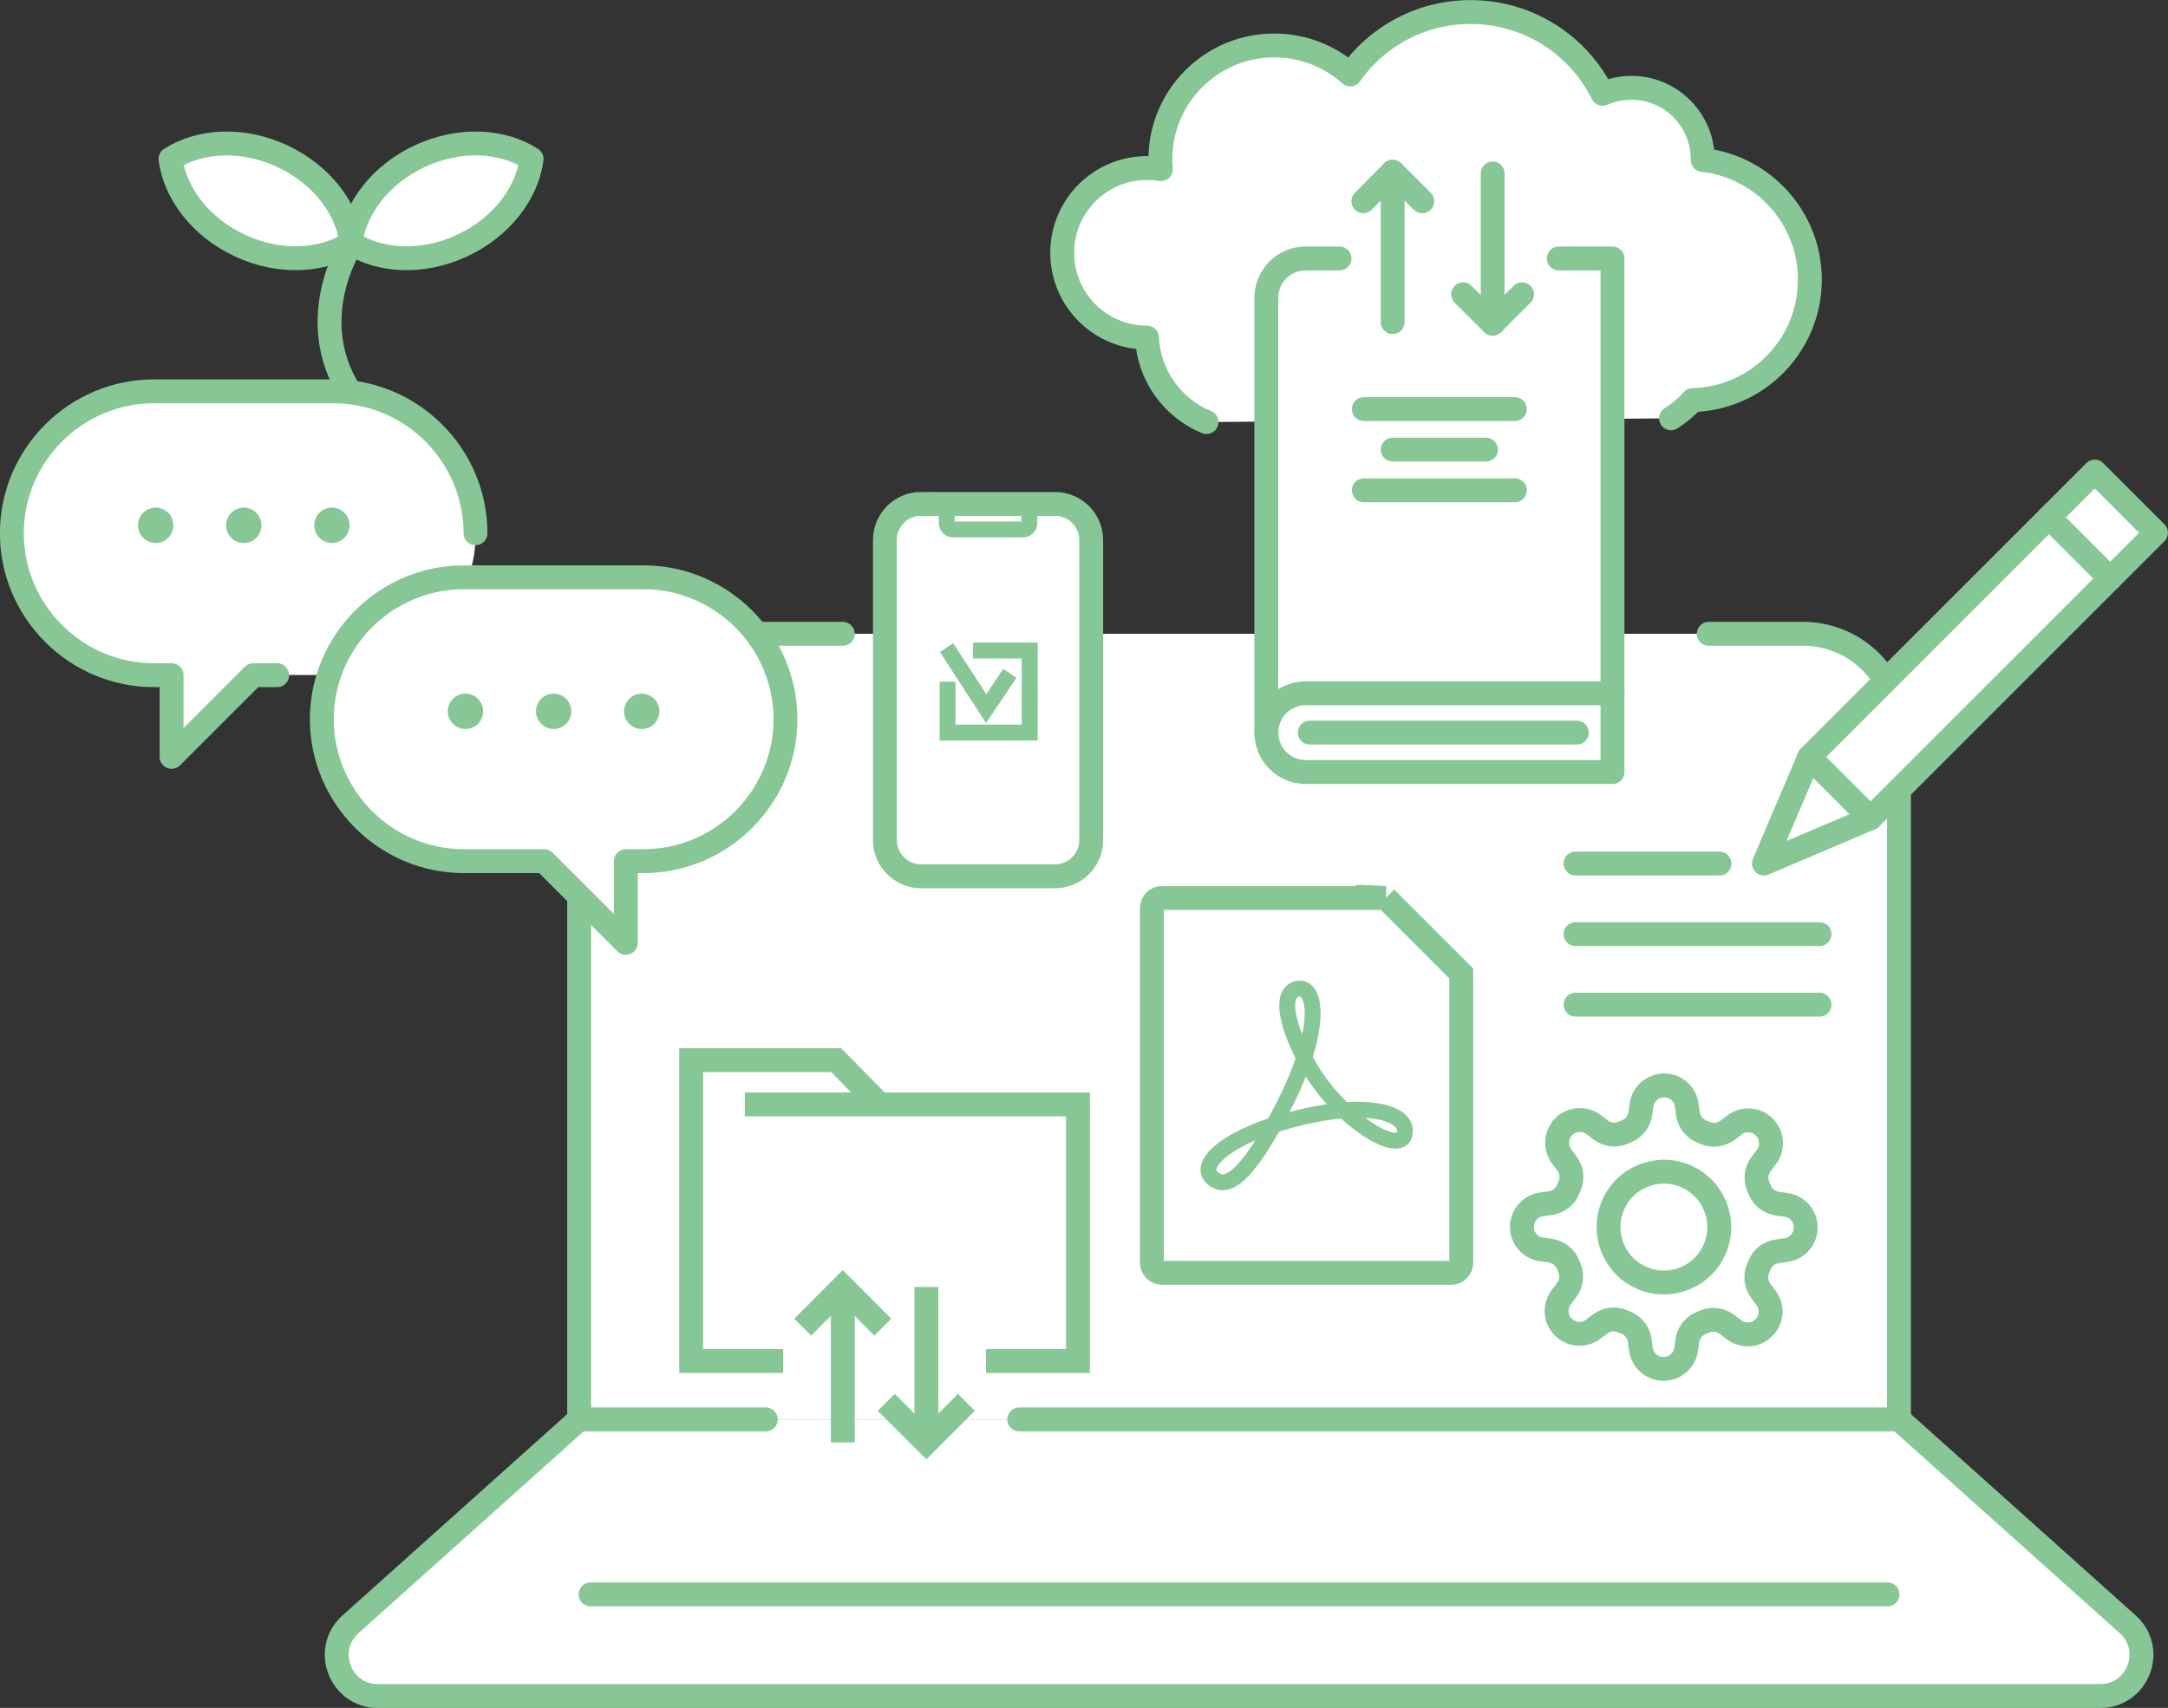 <?xml version="1.0" encoding="UTF-8"?>
<svg id="b" xmlns="http://www.w3.org/2000/svg" version="1.1" viewBox="0 0 272.29 214.55">
  <rect x="0" y="0" width="272.29" height="214.55" fill="#333333" stroke="none"/>
  <!-- Generator: Adobe Illustrator 30.1.0, SVG Export Plug-In . SVG Version: 2.1.1 Build 89)  -->
  <defs>
    <style>
      .st0, .st1, .st2 {
        fill: #fff;
      }

      .st1, .st3, .st4, .st2 {
        stroke-width: 3px;
      }

      .st1, .st3, .st4, .st2, .st5 {
        stroke: #87c796;
      }

      .st3, .st4, .st5 {
        fill: none;
      }

      .st6 {
        fill: #87c796;
      }

      .st4, .st2 {
        stroke-linecap: round;
        stroke-linejoin: round;
      }

      .st5 {
        stroke-width: 2px;
      }
    </style>
  </defs>
  <g>
    <path class="st0" d="M151.53,53.02c-4.22-1.73-7.25-5.8-7.47-10.61h0c-5.89,0-10.65-4.76-10.65-10.65s4.76-10.65,10.65-10.65c.59,0,1.17.04,1.74.14-.04-.42-.06-.83-.06-1.25,0-7.9,6.4-14.29,14.3-14.29,3.66,0,7,1.37,9.54,3.64,3.34-4.75,8.87-7.84,15.12-7.84,7.27,0,13.56,4.18,16.58,10.28,1.1-.48,2.31-.76,3.6-.76,4.95,0,8.97,4.01,8.97,8.97,0,.03,0,.06,0,.09,7.57.84,13.46,7.26,13.46,15.04,0,8.22-6.55,14.91-14.72,15.13-.79.88-1.7,1.65-2.72,2.29"/>
    <path class="st0" d="M159.05,32.47v59.56h0c0,1.36.55,2.61,1.44,3.5.9.9,2.13,1.45,3.5,1.45h38.53V32.47h-43.47Z"/>
  </g>
  <path class="st0" d="M96.18,178.31h-23.44v-86.64c0-6.66,5.4-12.05,12.05-12.05h141.66c6.66,0,12.05,5.39,12.05,12.05v86.64H96.18Z"/>
  <g>
    <path class="st0" d="M41.9,49.15h-22.56c-9.81,0-17.83,8.02-17.84,17.82h0s0,0,0,0c0,0,0,0,0,0,0,9.81,8.03,17.83,17.84,17.83h2.22v10.26l10.26-10.26h3-.02s7.11-.01,7.11-.01c9.81,0,17.83-8.02,17.84-17.83,0-9.81-8.03-17.83-17.83-17.83Z"/>
    <polygon class="st0" points="59.73 66.97 59.73 66.98 59.73 66.99 59.73 66.97"/>
  </g>
  <path class="st2" d="M238.5,178.31l28.73,25.74c3.53,3.16,1.29,9.01-3.45,9.01H47.46c-4.73,0-6.97-5.84-3.44-9.01l28.72-25.74"/>
  <g>
    <path class="st4" d="M168.24,32.47h-4.26c-2.73,0-4.94,2.22-4.94,4.95v54.61"/>
    <polyline class="st4" points="202.52 87.09 202.52 32.47 195.77 32.47"/>
    <path class="st4" d="M202.52,96.98v-9.89h-38.53c-2.73,0-4.94,2.22-4.94,4.95,0,1.36.55,2.61,1.44,3.49.9.9,2.13,1.45,3.5,1.45h38.53Z"/>
    <line class="st4" x1="164.5" y1="92.03" x2="198.04" y2="92.03"/>
    <line class="st4" x1="171.29" y1="51.39" x2="190.26" y2="51.39"/>
    <line class="st4" x1="171.29" y1="61.59" x2="190.26" y2="61.59"/>
    <line class="st4" x1="174.92" y1="56.48" x2="186.63" y2="56.48"/>
  </g>
  <path class="st4" d="M151.53,53.02c-4.22-1.73-7.25-5.8-7.47-10.61h0c-5.89,0-10.65-4.76-10.65-10.65s4.76-10.65,10.65-10.65c.59,0,1.17.04,1.74.14-.04-.42-.06-.83-.06-1.25,0-7.9,6.4-14.29,14.3-14.29,3.66,0,7,1.37,9.54,3.64,3.34-4.75,8.87-7.84,15.12-7.84,7.27,0,13.56,4.18,16.58,10.28,1.1-.48,2.31-.76,3.6-.76,4.95,0,8.97,4.01,8.97,8.97,0,.03,0,.06,0,.09,7.57.84,13.46,7.26,13.46,15.04,0,8.22-6.55,14.91-14.72,15.13-.79.88-1.7,1.65-2.72,2.29"/>
  <g>
    <polyline class="st4" points="171.23 25.28 174.91 21.57 178.63 25.28"/>
    <line class="st4" x1="174.91" y1="21.57" x2="174.91" y2="40.46"/>
    <polyline class="st4" points="191.16 36.97 187.47 40.66 183.76 36.97"/>
    <line class="st4" x1="187.47" y1="40.66" x2="187.47" y2="21.79"/>
  </g>
  <g>
    <g>
      <line class="st3" x1="105.85" y1="181.2" x2="105.85" y2="161.68"/>
      <polyline class="st3" points="100.82 166.72 105.85 161.68 110.88 166.72"/>
      <line class="st3" x1="116.35" y1="161.68" x2="116.35" y2="181.2"/>
      <polyline class="st3" points="121.37 176.17 116.35 181.2 111.31 176.17"/>
    </g>
    <polyline class="st3" points="123.84 170.98 135.39 170.98 135.39 138.74 93.55 138.74"/>
    <polyline class="st3" points="110.48 138.74 105.02 133.18 86.81 133.18 86.81 170.98 98.36 170.98"/>
  </g>
  <g>
    <path class="st3" d="M174.05,112.8h-28.1c-.7,0-1.28.57-1.28,1.27v44.56c0,.7.58,1.27,1.28,1.27h36.31c.7,0,1.27-.57,1.27-1.27v-36.34l-9.49-9.49Z"/>
    <path class="st5" d="M164.71,134.48c-2.55-4.22-4.32-9.51-1.87-10.23,2.45-.72,3.46,4.76-1.62,14.7-4.71,9.23-7.31,10.67-9.04,8.93-1.73-1.73,2.16-5.33,11.09-7.49,8.94-2.16,13.83-.43,13.12,2.16-.72,2.59-7.93-1.87-11.67-8.07Z"/>
  </g>
  <path class="st4" d="M96.18,178.31h-23.44v-86.64c0-6.66,5.4-12.05,12.05-12.05h21.06"/>
  <path class="st4" d="M214.61,79.62h11.84c6.66,0,12.05,5.39,12.05,12.05v86.64h-110.49"/>
  <line class="st4" x1="74.17" y1="200.29" x2="237.06" y2="200.29"/>
  <g>
    <path class="st2" d="M30.18,30.87c4.96,2.3,10.31,1.99,13.99-.38-.58-4.33-3.81-8.61-8.77-10.9-4.95-2.29-10.31-1.99-13.99.38.58,4.34,3.81,8.61,8.77,10.9Z"/>
    <path class="st2" d="M58,30.87c-4.95,2.3-10.3,1.99-13.99-.38.58-4.33,3.81-8.61,8.77-10.9,4.96-2.29,10.31-1.99,13.99.38-.58,4.34-3.81,8.61-8.77,10.9Z"/>
    <path class="st4" d="M43.9,31.08s-5.65,9.04,0,18.08"/>
  </g>
  <path class="st2" d="M80.81,72.52h-22.56c-9.81,0-17.83,8.03-17.83,17.83s8.03,17.83,17.83,17.83h10.09l10.26,10.26v-10.26h2.22c9.81,0,17.83-8.02,17.83-17.83s-8.03-17.83-17.83-17.83Z"/>
  <g>
    <path class="st6" d="M60.68,89.36c0,1.23-.99,2.22-2.22,2.22s-2.22-.99-2.22-2.22.99-2.22,2.22-2.22,2.22.99,2.22,2.22Z"/>
    <path class="st6" d="M71.75,89.36c0,1.23-.99,2.22-2.21,2.22s-2.22-.99-2.22-2.22.99-2.22,2.22-2.22,2.21.99,2.21,2.22Z"/>
    <path class="st6" d="M82.82,89.36c0,1.23-.99,2.22-2.22,2.22s-2.22-.99-2.22-2.22.99-2.22,2.22-2.22,2.22.99,2.22,2.22Z"/>
  </g>
  <path class="st4" d="M34.81,84.82h-3l-10.26,10.26v-10.26h-2.22c-9.81,0-17.84-8.02-17.84-17.83s8.03-17.83,17.84-17.83h22.56c9.81,0,17.83,8.02,17.83,17.83"/>
  <g>
    <path class="st6" d="M39.47,65.99c0,1.23.99,2.22,2.21,2.22s2.22-.99,2.22-2.22-.99-2.22-2.22-2.22-2.21.99-2.21,2.22Z"/>
    <path class="st6" d="M28.4,65.99c0,1.23.99,2.22,2.22,2.22s2.22-.99,2.22-2.22-.99-2.22-2.22-2.22-2.22.99-2.22,2.22Z"/>
    <path class="st6" d="M17.33,65.99c0,1.23.99,2.22,2.22,2.22s2.22-.99,2.22-2.22-.99-2.22-2.22-2.22-2.22.99-2.22,2.22Z"/>
  </g>
  <g>
    <line class="st2" x1="197.88" y1="108.48" x2="215.96" y2="108.48"/>
    <line class="st2" x1="197.88" y1="117.35" x2="228.52" y2="117.35"/>
    <line class="st2" x1="197.88" y1="126.21" x2="228.52" y2="126.21"/>
  </g>
  <path class="st3" d="M226.78,154.23s0-.04,0-.05c.01-1.42-1.05-2.62-2.46-2.82l-1.07-.15c-1.02-.14-1.89-.81-2.26-1.77-.05-.13-.1-.25-.16-.38-.4-.95-.26-2.03.37-2.85l.65-.86c.85-1.12.77-2.72-.24-3.73,0-.01-.01-.03-.03-.04-1-1.01-2.6-1.12-3.73-.26l-.87.66c-.82.61-1.9.75-2.84.34-.07-.03-.12-.06-.2-.09-.07-.03-.12-.05-.2-.08-.95-.38-1.61-1.25-1.75-2.25l-.15-1.08c-.19-1.4-1.39-2.46-2.79-2.46-.03,0-.05,0-.06,0-1.42,0-2.63,1.06-2.82,2.46l-.15,1.07c-.15,1.01-.82,1.88-1.78,2.25-.12.06-.25.1-.38.16-.94.41-2.03.26-2.84-.36l-.86-.66c-1.13-.85-2.73-.76-3.74.23,0,.02-.01.02-.03.04-1,1.01-1.1,2.61-.25,3.73l.65.87c.62.82.75,1.9.34,2.85-.03.06-.05.12-.08.19-.03.06-.05.13-.08.19-.37.96-1.25,1.61-2.26,1.76l-1.08.15c-1.41.19-2.47,1.38-2.47,2.8,0,.01,0,.04-.02.05.01,1.42,1.06,2.62,2.48,2.82l1.07.14c1.02.16,1.89.82,2.26,1.78.05.12.1.25.16.38.4.94.26,2.02-.37,2.83l-.65.87c-.86,1.12-.77,2.71.23,3.73.01.02.02.03.04.03,1,1.01,2.59,1.12,3.73.26l.88-.65c.81-.62,1.89-.75,2.84-.34.06.01.13.05.19.08.07.02.13.05.2.08.95.38,1.61,1.24,1.74,2.26l.15,1.08c.19,1.4,1.39,2.46,2.81,2.47.02,0,.04,0,.06,0,1.42,0,2.61-1.06,2.81-2.45l.15-1.08c.14-1.01.81-1.88,1.78-2.25.12-.04.25-.09.38-.15.94-.41,2.03-.26,2.84.36l.86.65c1.13.87,2.72.77,3.73-.23.02,0,.02-.03.04-.03,1-1,1.11-2.61.25-3.73l-.64-.87c-.62-.82-.75-1.9-.35-2.85.02-.06.05-.13.08-.19.02-.07.05-.13.08-.2.38-.95,1.25-1.62,2.26-1.75l1.07-.15c1.41-.19,2.48-1.38,2.48-2.8ZM215.39,156.84c-1.48,3.55-5.56,5.22-9.1,3.73-3.54-1.48-5.21-5.55-3.73-9.1,1.47-3.55,5.55-5.21,9.1-3.74,3.54,1.49,5.22,5.56,3.73,9.1Z"/>
  <g>
    <g>
      <path class="st1" d="M115.68,63.31h16.83c2.5,0,4.54,2.03,4.54,4.54v37.69c0,2.51-2.03,4.54-4.54,4.54h-16.83c-2.5,0-4.54-2.03-4.54-4.54v-37.7c0-2.5,2.03-4.54,4.54-4.54Z"/>
      <path class="st5" d="M130.88,63.31c-.88,0-1.6.71-1.6,1.6v.8c0,.44-.36.8-.8.8h-8.77c-.44,0-.8-.36-.8-.8v-.8c0-.88-.71-1.6-1.6-1.6"/>
    </g>
    <g>
      <polyline class="st5" points="122.21 81.72 129.33 81.72 129.33 92.03 119.01 92.03 119.01 85.63"/>
      <polyline class="st5" points="118.88 81.36 123.86 89.01 126.83 84.59"/>
    </g>
  </g>
  <g>
    <rect class="st2" x="243.58" y="55.64" width="10.87" height="50.73" transform="translate(130.2 -152.34) rotate(45)"/>
    <line class="st2" x1="257.34" y1="64.99" x2="265.03" y2="72.68"/>
    <polygon class="st2" points="221.54 108.48 234.92 102.79 227.23 95.1 221.54 108.48"/>
  </g>
</svg>
